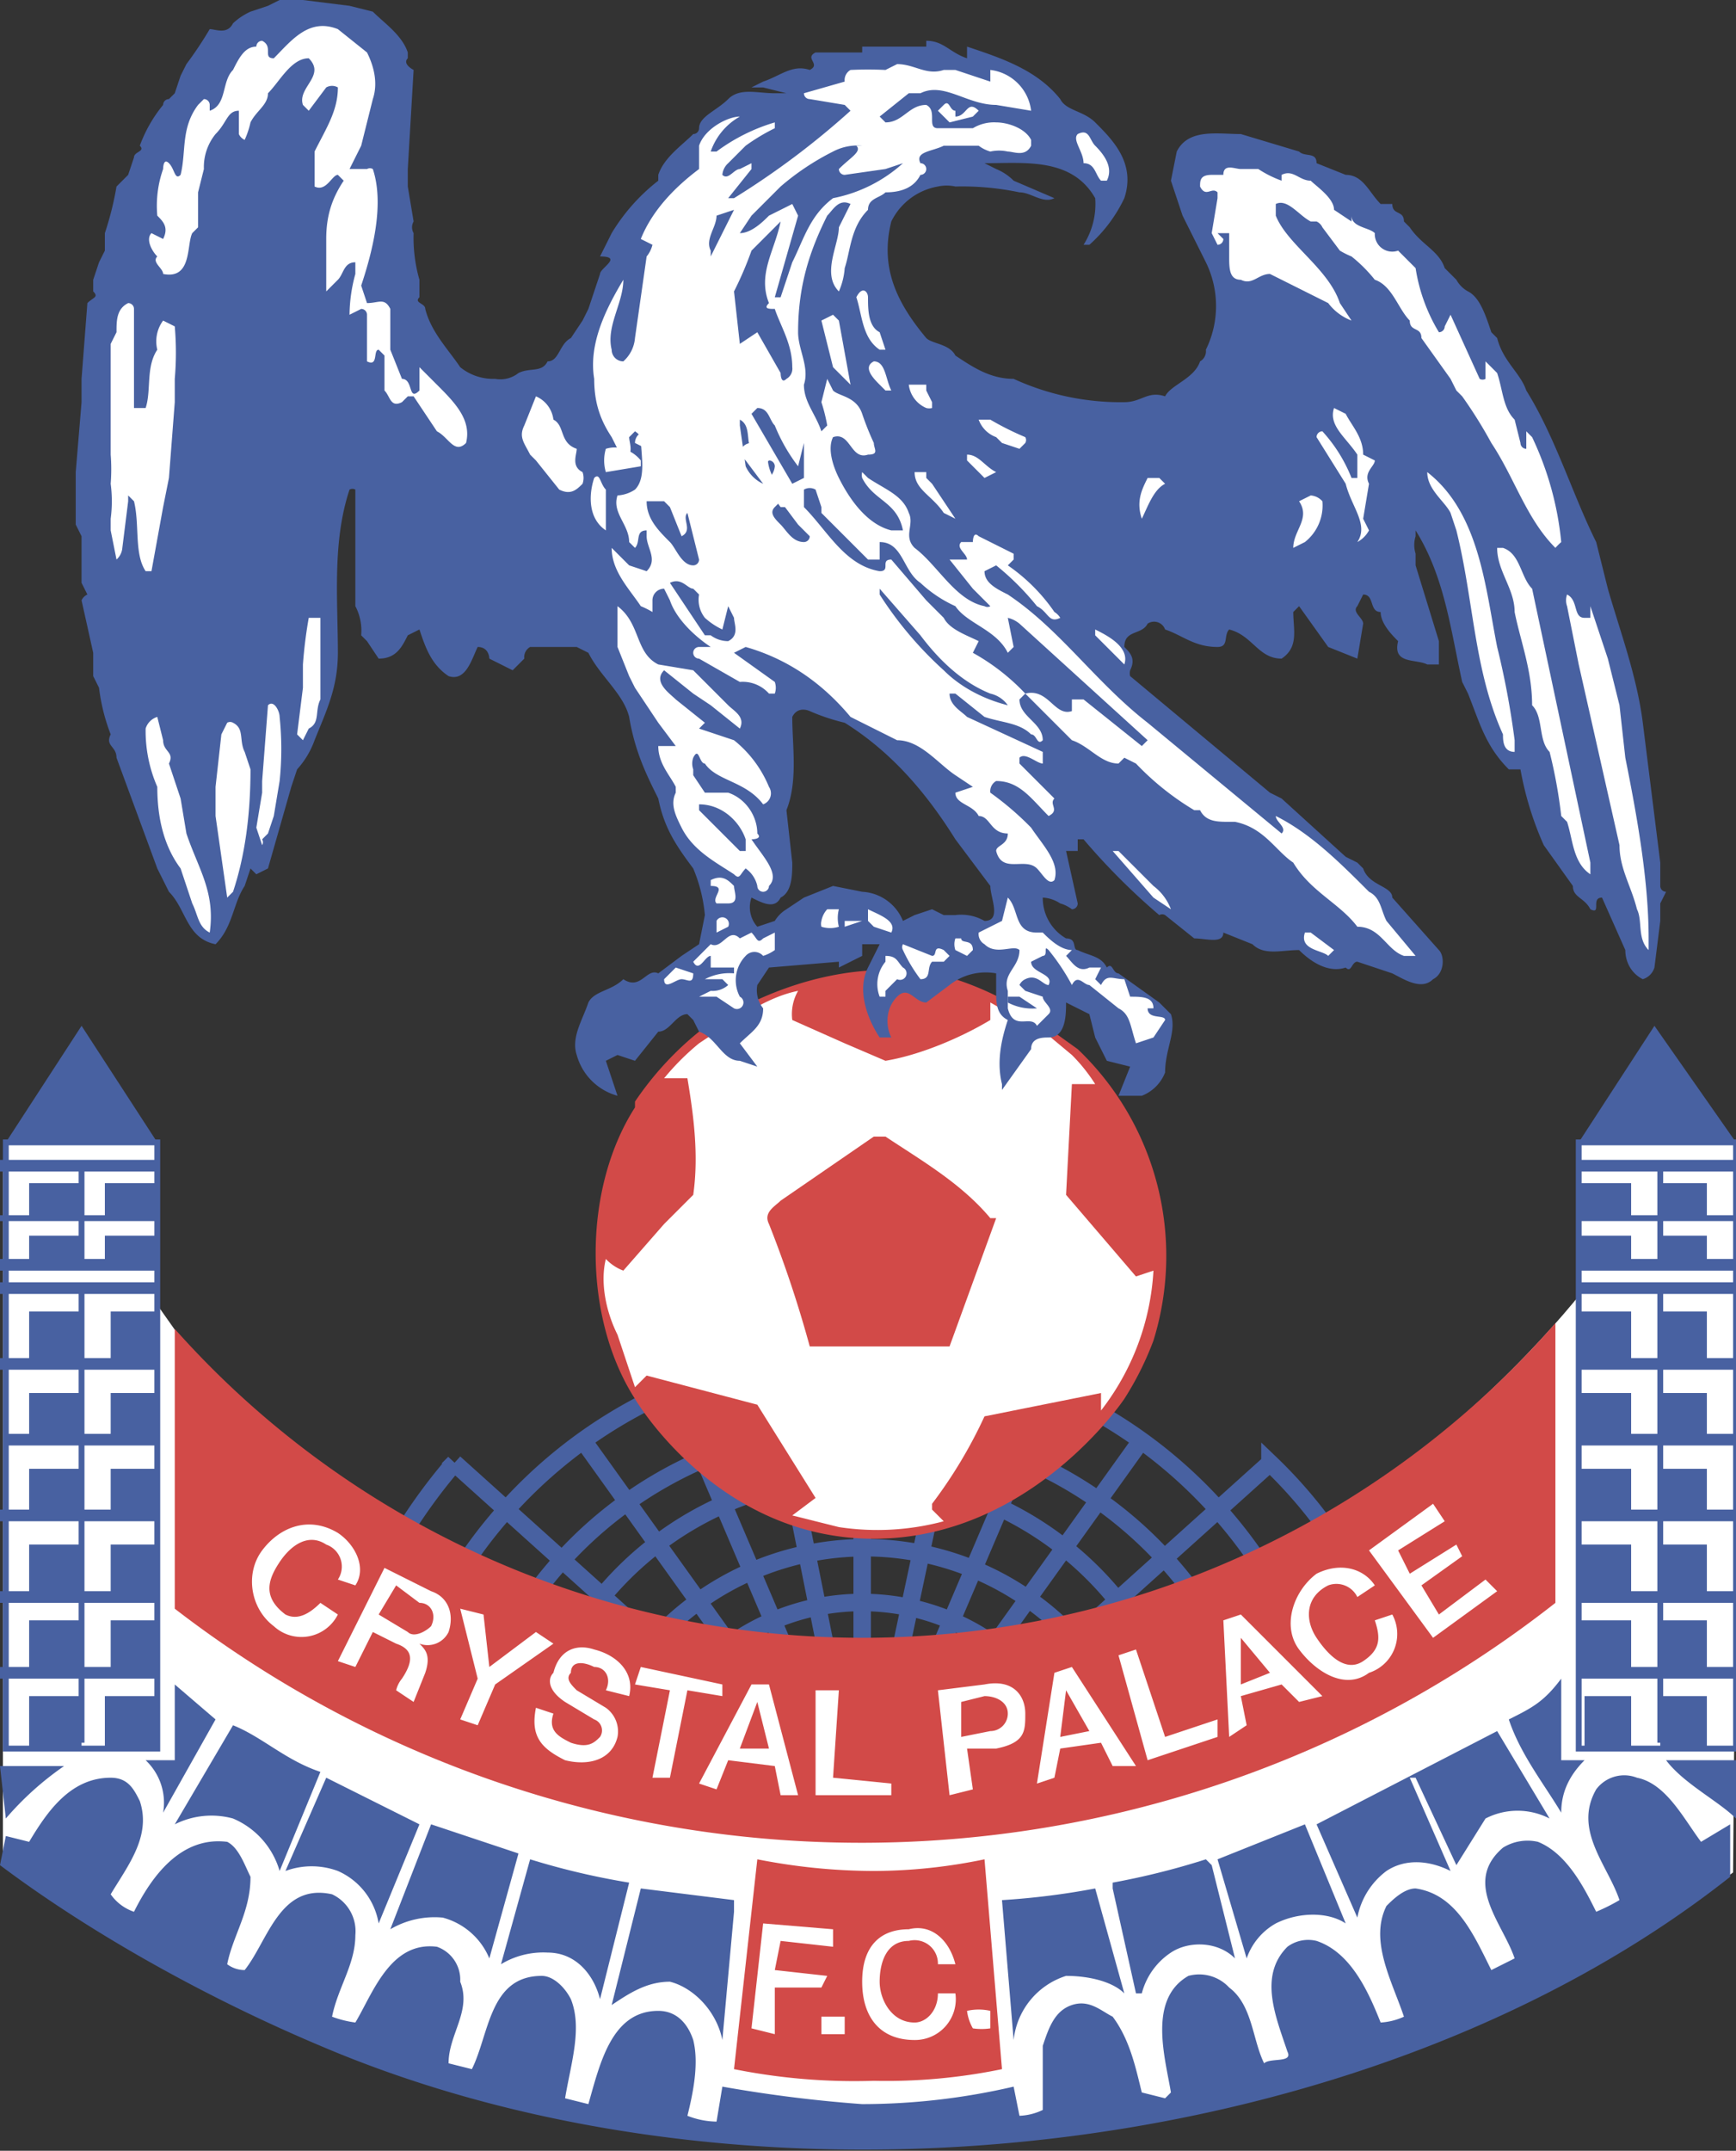 <svg viewBox="0 0 298 369" xmlns="http://www.w3.org/2000/svg"><rect x="0" y="0" width="298" height="369" fill="#333333" stroke="none"/><path d="m1 201v118s73 55 151 45c0 0 74 8 145-43l1-118-23 15s-44 63-124 70l-113-29-8-30-12-17z" fill="#fff" fill-rule="evenodd"/><path d="m1 201v118s73 55 151 45c0 0 74 8 145-43l1-118-23 15s-44 63-124 70l-113-29-8-30-12-17z" fill="none" stroke="#fff"/><path d="m218 271a82 82 0 0 0 -140 0m128 4a70 70 0 0 0 -116 1m105 3a57 57 0 0 0 -96 1m87 3a49 49 0 0 0 -75 0m62 1a39 39 0 0 0 -50 0m25 30-48-67 48 67-70-63a95 95 0 0 0 -10 14m64-31 16 80-32-75m32 75 48-67-48 67 70-63a81 81 0 0 1 11 13m-64-30-17 80 32-75m-32-7v82" fill="none" stroke="#4861a1" stroke-width="3"/><g fill-rule="evenodd"><path d="m267 227a158 158 0 0 1 -237 1v48a193 193 0 0 0 237-1z" fill="#d24a48"/><g fill="#fff"><path d="m58 271a4 4 0 0 0 -2-6c-3-2-6 0-8 3s-3 6 1 9c2 1 4 0 6-2l3 2a7 7 0 0 1 -11 2c-4-3-5-9-2-13s8-6 13-3c3 2 5 6 3 9zm8-2 8 4c3 1 4 4 3 7a4 4 0 0 1 -5 2c1 1 2 2 1 5l-2 5-3-2a5 5 0 0 1 1-2c2-3 2-5-1-6l-4-2-3 6-3-1zm-1 8 5 3c1 1 3 0 4-1 1-2 0-4-2-4l-4-3zm17 11-3-12 4 1 1 9 8-6 3 2-10 7-3 7-3-1zm13 6c-1 3 1 4 3 5 3 1 4 0 5-1a2 2 0 0 0 -1-3l-5-3c-3-2-3-4-2-5 1-4 4-5 7-4 4 1 7 4 6 8l-4-1c1-2 0-4-2-4-2-1-4-1-4 1-1 1 0 2 1 3l5 3a5 5 0 0 1 2 5c-1 4-5 5-9 4-4-2-6-4-5-9zm15-8 14 3v2l-6-1-3 15h-3l3-15-6-1zm19 3h3l5 19h-3l-1-5-8-1-2 5-3-1zm-2 11h5l-2-8zm13-10h4l-1 15 10 1v2h-13zm21 0 8-1c5-1 7 2 7 5s0 5-5 6h-5l1 7-4 1zm4 8 5-1a3 3 0 0 0 3-3c0-2-2-3-4-3l-4 1zm16-11 3-1 11 17h-4l-2-4-7 1-1 5-3 1zm1 11 5-1-4-7zm10-14 3-1 5 15 9-3v3l-12 4zm18-6 3-1 14 14-4 1-3-3-7 2 1 5-3 2zm3 11 5-2-5-6zm20-15a4 4 0 0 0 -5-2c-4 2-4 6-2 9s5 6 8 4 3-4 2-7l3-1a7 7 0 0 1 -4 10c-4 3-9 0-12-4s-1-10 3-13c4-2 8-1 10 2zm2-8 11-8 2 3-8 5 2 4 8-5 1 2-7 5 3 5 8-6 2 2-11 8z"/><path d="m1 300h26v-104h-26z" stroke="#4861a1"/></g></g><g fill="none" stroke="#4861a1"><path d="m0 287h27m-27-87h27" stroke-width="2"/><path d="m0 209h27"/><path d="m0 217h27m-27 4h27m-27 13h27m-26 13h26m-27 13h27m-27 14h27" stroke-width="2"/><path d="m14 221v78m0-99v17"/></g><g fill-rule="evenodd"><path d="m1 196 13-20 13 20zm18 64h8v-8h-8zm0 14h8v-9h-8zm0 13h8v-9h-8zm-1 13h9v-9h-9zm1-53h8v-8h-8zm0-13h8v-9h-8zm-14 26h9v-8h-9zm0 14h9v-9h-9zm0 13h9v-9h-9zm0 13h9v-9h-9zm0-53h9v-8h-9zm0-13h9v-9h-9zm0-25h9v-6h-9zm0 8h9v-5h-9zm13-8h9v-6h-9zm0 8h9v-5h-9z" fill="#4861a1"/><path d="m271 300h27v-104h-27z" fill="#fff" stroke="#4861a1"/></g><g fill="none" stroke="#4861a1"><path d="m298 287h-27m27-87h-27" stroke-width="2"/><path d="m298 209h-27"/><path d="m298 217h-27m27 4h-27m27 13h-27m27 13h-27m27 13h-27m27 14h-27" stroke-width="2"/><path d="m285 221v78m0-99v17"/></g><g fill-rule="evenodd"><path d="m298 196-14-20-13 20zm-27 64h9v-8h-9zm0 14h9v-9h-9zm0 13h9v-9h-9zm1 13h8v-9h-8zm-1-53h9v-8h-9zm0-13h9v-9h-9zm14 26h8v-8h-8zm0 14h8v-9h-8zm0 13h8v-9h-8zm0 13h8v-9h-8zm0-53h8v-8h-8zm0-13h8v-9h-8zm0-25h8v-6h-8zm0 8h8v-5h-8zm-14-8h9v-6h-9zm0 8h9v-5h-9z" fill="#4861a1"/><path d="m185 180a49 49 0 0 1 13 50 53 53 0 0 1 -5 10s-16 24-43 24-41-24-41-24c-9-14-9-36 0-50v-1a55 55 0 0 1 11-12l2-1c12-8 28-12 41-8h1a53 53 0 0 1 14 7z" fill="#d24a48"/><path d="m184 181a29 29 0 0 1 4 5h-4l-1 19 12 14 3-1a43 43 0 0 1 -9 24v-3l-20 4a81 81 0 0 1 -9 15v1l2 2a44 44 0 0 1 -18 1l-8-2 4-3-10-16-19-5-2 2-3-9c-2-4-3-9-2-13a8 8 0 0 0 3 2l7-8 5-5c1-7 0-14-1-20h-4a43 43 0 0 1 6-6l3-2 1-1c4-2 8-5 13-6a8 8 0 0 0 -1 5l9 4 7 3c6-1 13-4 18-7v-3a43 43 0 0 1 6 4h2z" fill="#fff"/><path d="m152 195c6 4 13 8 18 14h1l-8 22h-24a199 199 0 0 0 -7-21c-1-2 1-3 2-4l16-11z" fill="#d24a48"/><g fill="#4861a1"><path d="m37 295-9 16a10 10 0 0 0 -3-9h5v-13zm235 7c-3 3-4 6-4 9-3-5-7-10-9-16 4-2 6-3 9-7v14zm-217 2-7 17a14 14 0 0 0 -8-9 14 14 0 0 0 -10 1l10-17c5 2 9 6 15 8zm211 8a12 12 0 0 0 -11 0l-5 8-7-15h-1l7 16c-4-2-8-2-11 0a13 13 0 0 0 -5 8l-7-16 31-16zm32 0c-3-3-9-6-12-10h12zm-287-9a52 52 0 0 0 -10 9l-1-9z"/><path d="m292 316 5-3v9c-62 49-167 61-242 29-19-8-39-19-55-31l1-5 4 1c3-5 7-11 14-11 3 0 4 2 5 4 2 6-2 11-5 16a8 8 0 0 0 4 3c3-6 8-13 16-12 2 1 3 4 4 6 0 6-3 10-4 15a5 5 0 0 0 3 1c4-5 6-15 15-13a7 7 0 0 1 4 7c0 5-3 9-4 14a18 18 0 0 0 4 1c3-5 6-14 14-13a6 6 0 0 1 4 6c2 5-2 9-2 14l4 1c3-6 3-16 12-16 2 0 4 2 5 4 2 5 0 11-1 17l4 1c2-7 4-16 12-16 3 0 5 2 6 5 1 4 0 9-1 13a14 14 0 0 0 5 1l1-6a235 235 0 0 0 24 3 115 115 0 0 0 26-3l1 5a10 10 0 0 0 4-1v-11c1-3 2-6 5-7s5 1 7 2c3 4 4 9 5 13l4 1 1-1c-1-6-4-16 3-20a7 7 0 0 1 7 2c4 3 4 9 6 13 1-1 5 0 4-2-2-6-5-13 0-18a6 6 0 0 1 5-1c6 2 9 9 11 14a11 11 0 0 0 4-1c-2-6-6-13-3-19 1-1 3-3 5-3 7 1 10 8 13 14l4-2c-2-6-9-13-2-19a8 8 0 0 1 6-1c5 2 8 8 10 12a34 34 0 0 0 4-2c-2-6-8-12-4-19a6 6 0 0 1 7-2c5 1 8 7 11 11z"/><path d="m72 313-7 17a12 12 0 0 0 -7-9 13 13 0 0 0 -9 0l7-16zm159 17c-3-2-8-2-12 0a11 11 0 0 0 -5 6l-5-17 15-6zm-142-12-5 18a12 12 0 0 0 -8-7 15 15 0 0 0 -9 2l7-18zm19 5-5 20c-1-4-4-8-9-8a14 14 0 0 0 -8 2l5-18a127 127 0 0 0 17 4zm100-3 4 16c-3-3-8-3-11-1a12 12 0 0 0 -5 7h-1l-4-18v-1a129 129 0 0 0 16-4zm-20 4 5 18c-2-2-6-3-10-3a13 13 0 0 0 -9 11l-2-24a129 129 0 0 0 16-2zm-62 2v2l-2 22c-1-5-5-9-9-10-4 0-7 2-10 4l5-20z"/></g><path d="m169 319a94 94 0 0 1 -19 2 104 104 0 0 1 -20-2l-4 36a105 105 0 0 0 24 2 98 98 0 0 0 22-2z" fill="#d24a48"/><path d="m131 330 12 1v3l-9-1-1 5 9 1-1 2h-8v8l-4-1zm10 19h4v-3h-4zm20-12a4 4 0 0 0 -5-4c-4 0-5 4-5 7s2 7 6 7c2 0 4-2 4-5h3a7 7 0 0 1 -7 8c-6 0-9-4-9-10s3-9 8-9c4-1 7 2 8 6zm9 11a10 10 0 0 1 -3 0 8 8 0 0 1 -1-3 9 9 0 0 1 4 0z" fill="#fff"/><path d="m285 155 1-2a1 1 0 0 1 -1-1v-4l-3-24c-1-8-4-16-6-23l-1-4-1-4c-4-8-7-18-12-26-1-3-4-5-5-9l-1-1c-1-3-2-6-4-7a5 5 0 0 1 -2-2l-2-2c-1-3-4-4-6-7l-1-1c0-2-2-1-2-3h-2c-2-2-3-5-6-5l-5-2c0-2-2-1-3-2l-10-3c-4 0-9-1-11 3l-1 5 2 6 4 8a17 17 0 0 1 0 15 2 2 0 0 1 -1 2c-1 3-5 4-6 6-3-1-4 1-7 1a44 44 0 0 1 -19-4c-4 0-7-2-10-4-1-2-4-2-5-3-5-6-8-12-6-20a11 11 0 0 1 8-6 7 7 0 0 1 3 0 48 48 0 0 1 11 1c2 0 4 2 6 1l-7-3a9 9 0 0 0 -3-2l-2-1c7 0 15-1 19 6a13 13 0 0 1 -2 8h1a25 25 0 0 0 6-8c2-6-2-10-5-13-2-2-5-2-6-4-4-5-10-7-16-9v2c-3-1-4-3-7-3v1h-11v1h-8c-2 1 1 2-1 3-3-1-5 1-8 2l-2 1h2l4 1h-2c-3 0-6-1-8 1s-5 3-5 5a1 1 0 0 1 -1 1c-2 2-5 4-6 7v1a33 33 0 0 0 -8 9l-2 4c4 0 0 2 0 3l-2 6-1 2-2 3c-2 1-2 4-4 4-1 2-3 1-5 2a5 5 0 0 1 -4 1 9 9 0 0 1 -6-2c-2-3-5-6-6-10 0-1-2-1-1-2v-3a26 26 0 0 1 -1-8 2 2 0 0 1 0-2l-1-6v-3l1-17s-2-1-1-2v-1c-1-3-4-5-6-7l-4-1-8-1h-4l-2 1-3 1a11 11 0 0 0 -3 2c-1 2-3 1-4 1a67 67 0 0 1 -4 6l-1 2-1 3-1 1a1 1 0 0 0 -1 1 24 24 0 0 0 -4 7c1 1-1 1-1 2l-1 3-2 2a54 54 0 0 1 -2 8v3l-1 2-1 3v2c1 1 0 1-1 2l-1 13v4l-1 12v9l1 2v8l1 2a2 2 0 0 0 -1 1l2 9v4l1 2a33 33 0 0 0 2 8c-1 2 1 2 1 4l7 19 2 4c3 3 3 8 8 9 3-3 3-7 5-10l1-3 1 1 2-1 4-14 1-3a15 15 0 0 0 3-5c2-5 4-9 4-15 0-9-1-19 2-28a1 1 0 0 1 1 0v20a9 9 0 0 1 1 5l1 1 2 3c3 0 4-2 5-4l2-1c1 3 2 6 5 8 3 1 4-3 5-5 2 0 2 2 2 2l4 2 2-2a2 2 0 0 1 1-2h8l2 1c2 4 6 7 7 11 1 6 3 10 5 14 1 5 3 8 6 12a27 27 0 0 1 2 8l-1 5-3 2-4 3c-2-1-3 3-6 1-2 2-5 2-6 4-1 3-3 6-2 9a10 10 0 0 0 7 7l-2-6 2-1 3 1 4-5c2 0 3-3 5-3l1 1 1 2c3 1 4 5 7 5l3 1-3-4c2-2 4-3 4-6a5 5 0 0 1 -1-4l2-3 12-1v1l4-2v-2h3l-2 4c-2 4 0 9 2 12h2c-1-2-1-5 1-7s3 1 5 1l4-3a10 10 0 0 1 8-2v3c0 2 0 4 2 5-1 3-2 7-1 11v1l5-7c0-2 2-2 3-2 3 0 3-4 3-6l4 2 1 4 2 4 4 1-2 5h4a7 7 0 0 0 4-4c0-4 2-7 1-10l-2-2-7-5c-1 0-1-2-2-1-1-2-3-2-5-3-1 0 0-2-2-2a8 8 0 0 1 -4-7 6 6 0 0 1 3 1 6 6 0 0 1 2 1 1 1 0 0 0 1-1l-2-9h2v-2h1a114 114 0 0 0 13 13 1 1 0 0 1 1 0l5 4c2 0 5 1 5-1l5 2c2 2 5 1 8 1 2 2 5 4 8 3 1 1 1-1 2-1l6 2c2 1 5 3 7 1 2-1 2-4 1-5l-8-9c0-2-4-2-5-5l-1-1-2-1-11-10-2-1-12-10-12-10a2 2 0 0 1 0-1c1-2 0-3-1-4 0-3 3-2 4-4a2 2 0 0 1 3 1c3 1 5 3 9 3 2 0 1-2 2-3 4 1 5 5 9 5 3-2 2-5 2-8l1-1 5 7 5 2 1-6c0-1-2-2-1-3l1-2c2 0 1 3 3 3 0 2 2 4 3 5-1 4 3 3 5 4h2v-4l-4-13v-2a5 5 0 0 1 0-3v-1c5 8 6 17 8 26l1 2c2 5 3 9 7 13h2a56 56 0 0 0 4 13l5 7c0 2 2 2 3 4 2 1 0-2 2-2l4 9c0 2 1 4 3 5a3 3 0 0 0 2-2l1-8v-2zm-116 3a8 8 0 0 0 -5-1h-2l-2-1-3 1-2 1a8 8 0 0 0 -7-5l-5-1-5 2-3 2a6 6 0 0 0 -2 2l-3 1a5 5 0 0 1 -1-5c2 1 4 2 5 0 2-1 2-4 2-6l-1-9c2-5 1-11 1-16 1-2 3-1 3-1a35 35 0 0 0 6 2c8 5 14 12 19 20l6 8c0 2 2 6-1 6z" fill="#4861a1"/><g fill="#fff"><path d="m120 73c1 2-2 2-2 2h-4a1 1 0 0 1 0-2c1-1 4-2 6 0zm-57-64c1 2 2 5 1 8l-1 4-1 4-2 4h3a1 1 0 0 1 1 0c2 6 0 14-2 20l1 3c2 0 3-1 4 1v7l2 5c2 0 1 4 3 2v-4l3 3c3 3 6 6 5 10-2 2-3-1-5-2l-4-6h-1l-1 1c-2 1-2-1-3-2v-6l-1-1c-1 0 0 3-2 2v-8a1 1 0 0 0 -1-1l-2 1a27 27 0 0 1 1-7v-2c-2 0-2 2-3 3l-2 2v-9c0-4 1-7 3-10l-1-1c-1 0-2 3-4 2v-6c2-4 4-7 4-11a2 2 0 0 0 -2 0l-3 4-1-1c-1-3 4-5 1-8-3 0-5 4-7 6 0 2-2 3-3 5a15 15 0 0 1 -1 3 2 2 0 0 1 -1-1v-2-2c-2 0-2 2-4 4a9 9 0 0 0 -2 6l-1 4v6l-1 1c-1 2 0 8-5 7 0-1-2-2-1-3-1-1-2-3-1-4l2 1c1-2 0-3-1-4a19 19 0 0 1 1-8s0-2 1-1 1 3 2 2c1-4 0-8 3-12l1-1a1 1 0 0 1 1 1v1c3-1 2-5 4-7 1-2 2-4 4-4a1 1 0 0 1 1-1c2 1 0 3 2 3 3-3 6-7 11-5z"/><path d="m162 12h2l6 2v-2a8 8 0 0 1 7 7l-6-1c-5 0-9-4-13-2h-2l-5 4 1 1c3 0 4-3 7-3 2 1 0 4 2 4h6a7 7 0 0 1 4-1c2 0 5 1 6 3v1c-1 2-3 1-4 1a7 7 0 0 0 -3 0 6 6 0 0 1 -2-1h-6c-2 1-5 1-4 3a1 1 0 0 1 0 2c-1 2-3 3-6 3-1 1-3 1-3 3-3 3-3 7-4 10a12 12 0 0 1 -1 4c-3-3 0-8 0-11l2-4c-2-1-3 1-4 2-3 6-5 12-5 20 0 3 2 6 1 9 0 3 2 5 3 8l1-1a29 29 0 0 0 -1-4l1-4 1 2c1 1 4 1 5 4a49 49 0 0 0 2 5c0 1 1 2-1 2-3 1-3-4-6-3-1 2 0 5 1 7 2 4 5 8 9 9h2c-1-5-5-5-7-9a2 2 0 0 1 0-1l1 1c3 2 6 3 7 6 1 2-1 4 1 6 4 3 7 9 12 10a1 1 0 0 0 1 0l-3-3-4-5h3c0-1-2-2-1-3h2s0-2 1-1l6 3v1l-1 1a31 31 0 0 1 8 8 3 3 0 0 1 1 1c-2 1-2-1-4-2a46 46 0 0 0 -7-7l-2 1c0 2 2 3 4 4 9 6 15 15 24 22l23 19c1-1-1-2-1-3 6 3 11 8 16 13 2 1 2 3 3 5l5 6h-2c-3-1-4-5-8-5-3-4-8-6-11-11-3-2-5-6-10-7h-1c-2 0-4 0-5-2h-1a47 47 0 0 1 -10-8l-2-1-1 1c-3 0-5-3-8-4l-2-2-6-6-1 1c0 3 4 4 4 7-1 1-1-1-2-1-2-2-5-2-8-3l-5-4h-1c0 2 2 3 3 4l13 6v2c-1 0-3-2-4-1v1l6 6c-1 1 1 2-1 3-3-3-5-6-9-6a2 2 0 0 0 -1 2 52 52 0 0 1 7 6c2 3 5 6 4 9-1 1-2-1-3-2-2-2-6 1-7-3 0-1 2-1 2-3-3 0-3-3-5-3-1-2-4-2-4-4l3-1-3-2c-3-2-6-6-10-6l-8-4c-5-6-11-10-18-12l-2 1 7 5a3 3 0 0 1 0 2h-1a6 6 0 0 0 -5-2l-7-4a1 1 0 0 1 0-2h2c-3-2-6-5-7-8l-1-2a2 2 0 0 0 -2 2v2a15 15 0 0 0 -2-1c-2-3-5-6-5-10l3 3 3 1c2-2 0-4 0-6v-1c-2 0-1 2-2 3l-1-1c0-3-3-5-2-8a6 6 0 0 0 3-1c2-2 1-6 1-9a3 3 0 0 0 -1-1l-1 1c0 1 1 3-1 4l-2-4c-2-3-3-6-3-10-1-6 2-12 5-17 0 4-3 8-2 12a2 2 0 0 0 2 2 6 6 0 0 0 2-4l2-14a5 5 0 0 0 1-2l-2-1c2-5 6-9 10-12v-4c1-3 5-5 7-5a11 11 0 0 0 -5 6h1a32 32 0 0 1 10-5v1a34 34 0 0 0 -5 3l-3 3a3 3 0 0 0 -1 2c1 1 2-1 3-1l2-1v1l-4 5h1a139 139 0 0 0 20-15l-1-1-6-1a1 1 0 0 1 -1-1l7-2a2 2 0 0 1 1-2 64 64 0 0 1 6 0l2-1c3 0 5 2 8 1z"/><path d="m164 19v1c2 0 2-3 4-1l-1 1-4 1-2-2 1-1c1-1 1 1 2 1zm24 6c2 2 3 4 2 6h-1c-1-1-1-3-3-3 0-2-2-4-1-5 2-1 2 1 3 2zm28 4a19 19 0 0 0 4 2v-1c2-1 3 1 5 1 1 1 4 3 4 5l3 2v-1c0 2 3 2 4 3a3 3 0 0 0 4 3l3 3a30 30 0 0 0 4 11 1 1 0 0 0 1-1l1-2 5 11a1 1 0 0 0 1 0v-3l2 2c1 3 1 6 3 8l1 4a1 1 0 0 0 1 1v-3l1 1a54 54 0 0 1 5 18 11 11 0 0 0 -1 1c-5-5-7-12-11-18a78 78 0 0 0 -5-8l-1-1-1-2-5-7c0-2-2-1-2-3-2-2-3-6-6-7a25 25 0 0 0 -4-4 14 14 0 0 1 -2-1l-3-4a2 2 0 0 0 -1-1h-1c-2-1-4-4-6-3v2c2 5 9 9 11 15l2 3a9 9 0 0 1 -4-3l-10-5c-2 0-3 2-5 1-2 0-2-2-2-4v-4h-2l1 1a1 1 0 0 1 -1 1l-1-2 1-6v-1c-1-1-2 1-3-1 0-1 0-2 2-2h2c0-2 2-1 3-1zm-67 22c0 2 0 5 2 6l1 3h-1c-3-2-3-6-4-9 1-2 2-1 2 0zm-126 2v17h2c1-3 0-7 2-10a6 6 0 0 1 1-5l2 1a52 52 0 0 1 0 9v4l-1 13-1 5-2 11h-1c-2-3-1-8-2-12l-1-1v1l-1 8a3 3 0 0 1 -1 2l-1-5v-2a23 23 0 0 0 0-6 32 32 0 0 0 0-5v-4-5-10l1-2c0-2 0-4 2-5a1 1 0 0 1 1 1zm121 2 2 11-3-3-2-8 2-1zm9 12h-1l-1-1c-1-1-3-3-1-4 2 0 2 3 3 5zm6 0 1 2v1a2 2 0 0 1 -1 0 5 5 0 0 1 -3-4h3zm-64 5c2 1 1 4 4 5 0 1-1 3 1 4a3 3 0 0 1 0 2c-1 1-2 2-4 1l-4-5-1-1c-1-2-2-3-1-5l2-5a5 5 0 0 1 3 4zm136-1c1 2 3 4 3 7l2 1c0 1-2 2-1 4l-1 6 1 2a5 5 0 0 1 -2 2c2-3-1-6-2-10l-5-8a1 1 0 0 1 1-1 26 26 0 0 1 5 8h1v-4c-2-3-5-5-4-8zm-55 4a1 1 0 0 1 0 1l-1 1-3-1-1-1a5 5 0 0 1 -3-3h2a50 50 0 0 0 6 3zm-5 6-2 1-3-3v-1c2 0 3 2 5 3zm-12 1 1 1 4 6-2-1c-2-3-5-4-5-7h2zm98 29a143 143 0 0 1 3 16v2c-2 0-2-2-2-3-5-11-5-23-8-35l-1-3c-1-2-4-4-4-7 9 7 10 20 12 30zm6-10 10 47v2c-3-2-3-6-4-9l-1-1a84 84 0 0 0 -2-11c-2-2-1-6-3-8 0-6-2-11-3-16 0-4-3-7-3-11h1c3 1 3 5 5 7zm10 5v-2l3 9 2 8 1 9c2 10 4 21 4 31v2c-2-2-1-5-2-7-1-4-3-7-3-11l-7-31-2-10a3 3 0 0 1 0-2c2 1 1 4 3 4zm-160 8 6 1 6 6c1 1 3 2 2 4l-5-4-3-2-5-4c-2 2 1 4 2 5l5 4-1 1 6 2a20 20 0 0 1 6 8 2 2 0 0 1 -1 3c-3-4-8-4-10-7-1 0-1-3-2-1a3 3 0 0 0 0 2v1l2 3h4c3 1 5 4 5 7 1 1-1 1-1 1 2 3 5 6 3 8a1 1 0 0 1 -2 0 5 5 0 0 0 -2-3c-1 1-1 2-2 1-3-2-7-4-9-8-1-2-2-4-1-6v-1c-1-2-3-4-3-7h3l-3-4-4-6-1-2-2-5v-7c4 3 3 8 7 10zm-58-8v14c-1 2 0 4-2 5l-1 2-1-1 1-8v-4a78 78 0 0 1 1-8zm138 8-5-5v-1c2 1 6 3 5 6zm-145 9a53 53 0 0 1 0 11l-1 6-1 3-1 1a1 1 0 0 1 0 1l-1-3 1-6v-1-1l1-13c1-1 2 1 2 2zm-20 4c0 2 2 2 1 4l2 6 1 6c2 6 5 10 4 17-2-1-2-3-3-5l-2-6c-3-4-4-9-4-14a24 24 0 0 1 -2-10 3 3 0 0 1 2-2zm14 2 1 3c0 8-1 15-3 21l-1 1-1-7-1-7v-2-3l1-9 1-2a1 1 0 0 1 1 0c2 1 1 3 2 5zm156 23a9 9 0 0 1 3 4l-3-2-7-8h1zm-72 0c0 1 1 3-1 3h-2c-1-1 2-3-1-3v-1c2-1 3 0 4 1zm52 8h1c1 1 3 3 5 3l-1 1c1 1 2 3 4 2h2l-1 2 1 1c1-2 2-1 4-1l1 3c2 0 4 0 4 2h-1c0 2 3 1 3 2l-2 3-3 1c-1-3-1-5-3-6l-5-4c-1 0-2-2-3 0a37 37 0 0 0 -4-6c-1-1 0 1-1 1l-2 1c0 2 4 2 3 4-1 0-2-2-4-1a2 2 0 0 0 -1 1l1 1 3 1c0 1 2 2 1 3l-2 2c-1-2-4 1-5-3v-3c-1-3 2-4 2-7-1-1-4 1-6-1a2 2 0 0 1 -1-2l4-2 1-4c2 2 1 6 5 6zm-34-4a6 6 0 0 0 0 3 5 5 0 0 1 -3 0 2 2 0 0 1 0-1 4 4 0 0 1 1-2zm9 4-3-1-1-1v-2c2 1 5 2 4 4zm-5-2-3 1v-1zm-23 1-2 1v-2a1 1 0 0 1 2 1zm8 4a7 7 0 0 1 -2 1 2 2 0 0 0 -3 0 6 6 0 0 0 -1 7 1 1 0 0 1 -1 2l-3-2h-3l2-1a4 4 0 0 0 3-1l-1-1h-3a9 9 0 0 1 5-1v-1h-4v-2c-1 0-2 3-3 1l1-1 2-2c2 1 3-3 5-1l2-1c1 1 1 2 2 1l2-1zm96 0-1 1c-1-1-5-1-4-4h1zm-62 0-1 1-2-1a3 3 0 0 1 0-2h1c0 1 2 0 2 2zm-7 1c1 0 0-2 2-1l1 1-1 1h-2c-1 1 0 3-2 3a27 27 0 0 1 -3-5 1 1 0 0 1 0-1zm-5 2a1 1 0 0 1 -1 2l-2 2v1h-1a6 6 0 0 1 1-6v-1c2 0 2 1 3 2zm-36 1c0 2-1 1-2 1s-3 2-3 0l2-2z"/></g><g fill="#4861a1"><path d="m147 25c1 1-1 2-3 4a1 1 0 0 0 1 1l7-1 3-1a25 25 0 0 1 -12 6c-4 3-5 7-7 11l-2 6h-1l4-14-1-2-4 2c-1 1-3 3-5 3l2-3 5-5a44 44 0 0 1 9-6 9 9 0 0 1 5-1zm-21 11-4 8v-1c-1-2 1-4 1-6z"/><path d="m134 38c-1 5-4 9-2 14-1 1 0 1 1 1 1 3 3 6 3 10a2 2 0 0 1 -1 2c-1 1-1-1-1-1l-4-7-3 2-1-9a59 59 0 0 0 3-7zm-1 35a30 30 0 0 0 4 7l1-4v6l-2 1-7-12 1-1c2 0 2 2 3 3zm-4 4 2 3 1-1a1 1 0 0 1 1 1 3 3 0 0 1 -1 2l-1 1a6 6 0 0 1 -3-3l-1-7v-1c2 1 1 4 2 5zm12 11 8 8h2v-3c4 0 4 5 7 7a22 22 0 0 0 6 4c2 3 7 4 9 8l1-1-1-5a5 5 0 0 1 2 1l22 20-1 1-10-8h-2v2c-3 1-4-4-8-3a37 37 0 0 0 -9-7l1-2c-2-1-5-2-6-4l-3-3-6-7c-2 0 0 2-2 2-6-1-9-7-13-11v-3a2 2 0 0 1 2 0l1 3zm-26-1 2 5c2-1 0-3 1-4l2 8a1 1 0 0 1 -1 1c-2 0-3-3-4-4-2-2-4-4-4-7h3zm22 3 2 2a1 1 0 0 1 -1 1c-2 0-3-2-4-3s-2-2-1-3l1-1zm-17 12a5 5 0 0 0 1 4 12 12 0 0 0 3 2l1-4 1 2c0 1 1 3-1 4a5 5 0 0 1 -3-1h-1l-6-9c2-1 3 1 4 1zm38 7c3 4 7 8 12 10a5 5 0 0 1 3 2c-4-1-8-3-11-6a64 64 0 0 1 -11-13v-1zm-30 35v2h-1l-7-7v-1c4 0 7 3 8 6zm50 29a9 9 0 0 1 -5-1v-1h2z"/></g><path d="m114 77-1 1-4-2a2 2 0 0 1 2-2zm18 0c-1 4 2 6 3 10h-1l-6-8-1-1a2 2 0 0 1 2-2 3 3 0 0 1 3 1zm-22 2v1l-6 1a7 7 0 0 1 0-4 5 5 0 0 1 3 0 6 6 0 0 1 3 2zm89 3 1 1c-2 1-3 4-4 6-1-3 0-5 1-7zm-95 2v7c-3-2-3-6-2-9 1-1 1 1 2 2zm123 2a8 8 0 0 1 -3 7l-2 1c0-3 3-5 1-8l2-1a3 3 0 0 1 2 1z" fill="#fff"/></g></svg>